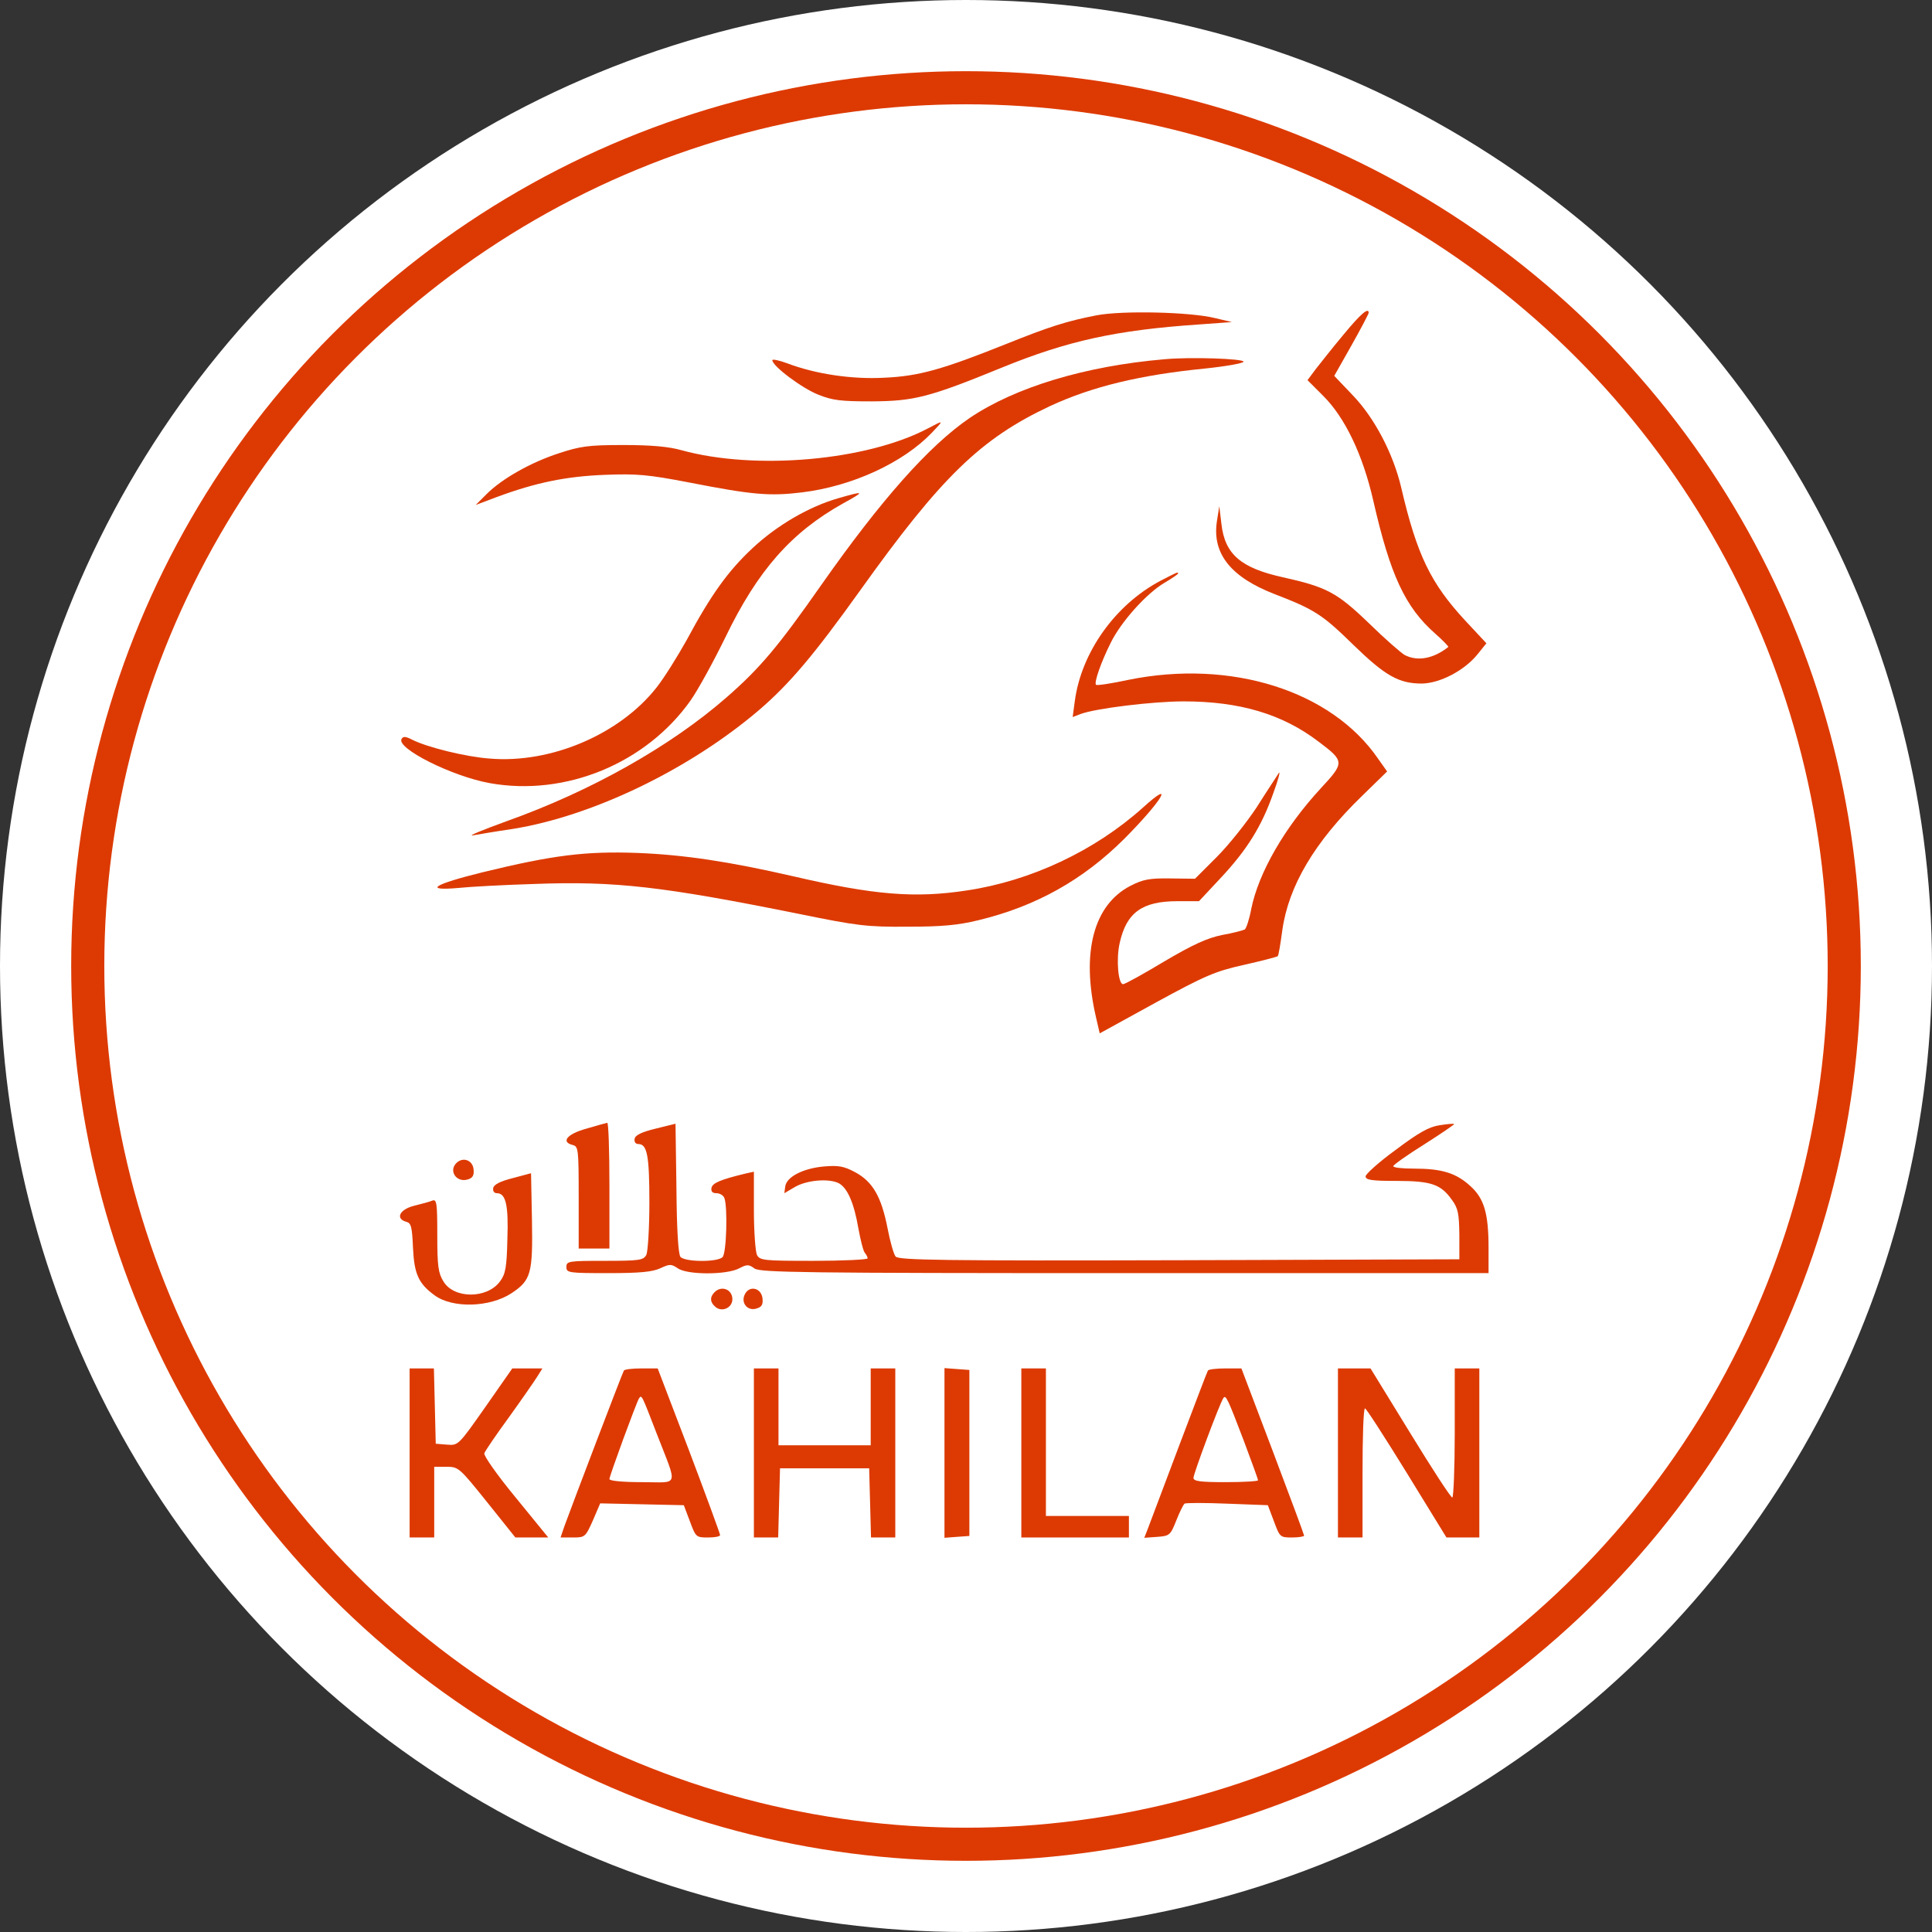<?xml version="1.0" encoding="UTF-8"?> <svg xmlns="http://www.w3.org/2000/svg" width="1167" height="1167" viewBox="0 0 1167 1167" fill="none"><rect x="0" y="0" width="1167" height="1167" fill="#333333" stroke="none"/><circle cx="583.5" cy="583.5" r="583.5" fill="white"></circle><circle cx="583.5" cy="583.5" r="530.5" fill="white" stroke="#DD3A03" stroke-width="20"></circle><path d="M662.409 190.456C644.213 193.984 633.815 197.326 607.449 207.91C569.386 223.135 555.089 227.22 534.294 228.148C514.612 229.262 492.517 225.92 475.435 219.421C470.422 217.565 466.523 216.822 466.523 217.565C466.523 221.092 484.347 234.461 494.188 238.36C502.915 241.888 507.928 242.445 526.867 242.445C552.118 242.259 561.216 240.031 605.221 222.021C644.77 205.867 674.478 199.369 723.681 196.026L744.105 194.541L733.893 192.127C718.854 188.414 678.005 187.485 662.409 190.456Z" fill="#DD3A03"></path><path d="M811.505 202.154C804.821 210.138 797.394 219.607 794.609 223.135L789.781 229.633L799.065 238.917C812.433 252.1 823.203 274.752 829.515 302.418C839.728 347.165 848.64 366.661 867.022 382.815C871.664 386.899 875.191 390.613 874.82 390.799C865.908 397.854 856.253 399.711 848.454 395.626C846.226 394.326 836.385 385.785 826.73 376.316C807.42 357.749 801.293 354.592 774.742 348.651C749.49 343.08 739.835 334.725 737.792 316.529L736.493 305.76L735.007 315.229C732.222 334.539 743.548 348.651 769.914 358.863C794.052 368.146 798.879 371.303 817.447 389.499C836.757 408.252 844.926 412.894 858.852 412.894C869.807 412.708 884.475 405.096 892.459 395.255L897.844 388.571L885.032 374.831C864.237 352.364 855.881 335.282 846.412 294.619C841.584 274.01 830.258 252.471 817.261 238.917L805.935 227.034L816.333 208.652C822.089 198.44 826.73 189.528 826.73 188.971C826.73 185.443 821.903 189.528 811.505 202.154Z" fill="#DD3A03"></path><path d="M703.257 217.008C655.539 221.092 613.205 233.904 585.725 252.471C561.216 269.182 532.065 302.046 495.859 353.664C470.236 390.242 459.281 403.424 438.857 421.249C405.064 450.771 356.975 477.88 305.914 496.076C291.617 501.275 282.519 504.988 285.49 504.617C288.647 504.06 299.416 502.203 309.628 500.718C358.274 492.919 416.762 464.511 458.539 428.862C477.106 412.894 491.774 395.44 519.44 356.82C568.643 287.935 592.41 264.911 634.372 245.23C659.624 233.533 688.589 226.477 728.137 222.578C740.578 221.278 750.975 219.421 751.161 218.493C751.532 216.636 718.668 215.522 703.257 217.008Z" fill="#DD3A03"></path><path d="M560.474 258.784C523.524 278.28 456.31 284.222 411.749 271.967C403.95 269.739 393.181 268.811 376.471 268.811C355.304 268.811 350.476 269.553 337.479 273.824C320.397 279.394 303.129 289.235 293.846 298.519L287.347 305.017L300.158 300.19C323.739 291.463 341.935 287.749 365.33 286.821C384.64 286.078 391.324 286.635 416.39 291.463C454.454 298.89 464.851 299.818 484.533 297.405C514.798 293.691 545.434 279.58 562.887 261.384C570.314 253.585 570.314 253.585 560.474 258.784Z" fill="#DD3A03"></path><path d="M506.442 300.932C488.803 305.946 469.308 317.272 454.454 331.197C439.785 344.937 429.573 359.048 414.719 386.714C409.335 396.369 401.351 409.18 396.709 415.122C374.428 443.53 332.837 461.355 295.702 458.198C280.848 457.084 258.01 451.328 249.098 446.872C245.199 444.83 243.528 444.644 242.599 446.315C239.072 451.885 273.05 468.967 295.888 473.052C341.564 481.222 390.21 461.169 417.133 423.106C421.589 416.793 431.059 399.525 438.3 384.671C457.796 344.38 478.034 321.542 509.228 304.089C522.782 296.662 522.41 296.29 506.442 300.932Z" fill="#DD3A03"></path><path d="M700.843 350.879C673.549 365.361 653.125 394.141 649.226 423.477L647.926 433.132L652.754 431.276C661.666 427.933 696.201 423.663 714.955 423.663C748.747 423.663 774.556 431.276 796.465 447.986C812.248 459.869 812.248 460.612 797.765 476.209C775.856 499.975 760.259 527.083 755.803 548.993C754.689 555.12 752.832 560.69 751.904 561.433C750.79 561.99 744.662 563.661 738.164 564.775C729.251 566.632 720.896 570.346 703.257 580.743C690.631 588.356 679.491 594.483 678.377 594.483C675.406 594.483 674.106 579.258 676.334 569.603C680.419 551.221 689.889 544.351 711.241 544.351H724.238L737.421 530.24C753.389 513.158 762.116 499.047 769.171 478.994C772.328 470.453 773.628 465.068 772.328 467.111C771.214 468.967 765.087 478.065 759.145 487.535C753.018 496.819 742.249 510.373 735.007 517.614L721.824 530.797L706.971 530.611C694.345 530.426 690.446 531.168 682.833 535.067C660.552 546.579 652.939 575.359 662.037 614.536L664.265 624.191L698.058 605.624C728.323 589.099 734.079 586.685 751.532 582.786C762.301 580.372 771.399 577.958 771.771 577.587C772.328 577.215 773.442 570.16 774.556 561.99C778.269 535.253 794.052 508.516 822.831 480.665L837.871 465.997L832.486 458.384C804.264 417.164 743.548 398.04 681.533 410.666C671.321 412.894 662.409 414.194 662.037 413.637C660.738 412.337 665.008 400.082 670.95 388.199C677.263 375.388 692.674 358.306 703.443 351.993C707.899 349.393 711.612 346.794 711.612 346.422C711.612 345.308 711.241 345.494 700.843 350.879Z" fill="#DD3A03"></path><path d="M690.26 487.906C661.295 513.901 622.674 532.097 584.054 537.853C552.675 542.68 527.981 540.638 479.148 529.311C440.342 520.399 413.234 516.314 384.826 515.2C353.633 514.086 334.137 516.5 291.432 526.898C262.095 534.139 255.411 538.224 276.764 536.367C283.633 535.624 304.243 534.51 322.625 533.953C371.643 532.097 400.237 535.439 483.233 552.149C517.769 559.205 523.71 559.948 548.219 559.762C568.829 559.762 578.855 558.834 590.924 555.863C625.645 547.508 654.239 531.54 679.305 506.474C702.143 483.45 710.127 469.896 690.26 487.906Z" fill="#DD3A03"></path><path d="M354.19 681.75C342.678 684.906 338.593 689.734 345.834 691.591C349.362 692.519 349.548 693.819 349.548 723.341V754.163H358.832H368.115V716.1C368.115 695.119 367.558 678.222 366.815 678.222C365.887 678.408 360.317 679.893 354.19 681.75Z" fill="#DD3A03"></path><path d="M395.966 681.75C387.611 683.792 383.712 685.649 383.341 687.877C382.969 689.734 383.898 691.034 385.569 691.034C390.953 691.034 392.253 698.089 392.253 726.312C392.253 742.094 391.325 756.02 390.396 758.062C388.539 761.219 386.311 761.59 365.33 761.59C343.421 761.59 342.121 761.776 342.121 765.303C342.121 768.831 343.421 769.017 367.373 769.017C386.683 769.017 394.11 768.274 398.937 766.046C404.507 763.447 405.436 763.447 409.335 766.046C414.905 770.131 438.671 770.131 446.284 766.232C451.297 763.632 452.226 763.632 455.753 766.232C459.467 768.646 484.904 769.017 679.491 769.017H899.143V753.977C899.143 732.996 896.544 723.898 888.003 716.285C879.462 708.487 870.735 705.888 854.21 705.888C847.155 705.888 841.584 705.331 841.584 704.402C841.584 703.66 849.94 697.718 860.337 691.219C870.55 684.721 878.719 679.151 878.348 678.965C877.976 678.594 874.077 678.965 869.435 679.708C863.123 680.636 856.624 684.349 843.07 694.562C833.043 701.803 824.874 709.23 824.874 710.53C824.874 712.758 828.401 713.315 843.441 713.315C864.608 713.315 870.364 715.357 877.048 724.826C880.762 729.84 881.319 733.182 881.504 745.808V760.662L712.355 761.219C569.757 761.59 542.835 761.219 540.978 758.99C539.864 757.691 537.636 749.892 536.15 742.094C532.437 722.97 527.238 713.872 516.655 708.116C509.785 704.402 506.442 703.845 497.716 704.588C485.09 705.702 475.064 710.901 474.321 716.657L473.764 720.742L480.077 717.028C487.318 712.758 500.872 711.644 506.814 714.8C512.013 717.771 515.912 726.869 518.511 742.094C519.811 749.15 521.482 755.834 522.41 756.762C523.339 757.876 524.082 759.362 524.082 760.105C524.082 760.847 509.413 761.59 491.589 761.59C461.509 761.59 459.096 761.404 457.239 758.062C456.31 756.02 455.382 743.951 455.382 730.954V707.744L450.369 708.858C434.958 712.572 430.316 714.614 429.759 717.585C429.388 719.628 430.316 720.742 432.73 720.742C434.772 720.742 437 722.041 437.557 723.712C439.6 729.097 438.857 756.948 436.443 759.362C433.287 762.518 413.605 762.333 411.006 759.176C409.706 757.505 408.778 742.651 408.592 717.771L408.035 678.779L395.966 681.75Z" fill="#DD3A03"></path><path d="M275.649 702.546C270.822 707.373 275.835 714.614 282.705 712.386C285.676 711.458 286.419 709.787 286.047 706.259C285.49 700.689 279.549 698.646 275.649 702.546Z" fill="#DD3A03"></path><path d="M309.628 711.644C302.201 713.5 298.302 715.543 297.93 717.585C297.559 719.442 298.487 720.742 300.158 720.742C305.543 720.742 307.214 727.983 306.471 748.593C306.1 765.489 305.357 769.574 302.015 774.03C294.217 784.614 274.164 784.614 267.851 774.03C264.695 769.017 264.138 764.561 264.138 745.993C264.138 726.497 263.766 724.269 261.167 725.198C259.496 725.94 254.483 727.24 250.026 728.354C241.3 730.582 238.7 736.153 245.385 738.009C248.355 738.752 248.912 740.98 249.469 753.792C250.212 769.574 252.812 775.33 262.467 782.385C273.236 790.369 295.888 789.812 309.071 781.086C320.768 773.287 321.882 769.203 321.325 736.895L320.768 708.673L309.628 711.644Z" fill="#DD3A03"></path><path d="M431.616 780.529C428.645 783.499 428.831 786.656 432.173 789.441C436.072 792.783 442.385 789.998 442.385 784.799C442.385 778.858 435.886 776.258 431.616 780.529Z" fill="#DD3A03"></path><path d="M449.997 781.643C447.212 786.842 451.483 792.226 457.053 790.369C460.21 789.441 460.952 787.956 460.581 784.242C459.838 777.929 452.783 776.258 449.997 781.643Z" fill="#DD3A03"></path><path d="M247.427 877.636V928.697H254.854H262.281V907.344V885.992H269.708C276.949 885.992 277.506 886.549 294.217 907.344L311.299 928.697H321.325H331.166L311.485 904.559C300.158 890.819 291.989 879.122 292.546 877.822C293.103 876.337 299.787 866.496 307.4 856.098C315.012 845.515 322.625 834.56 324.482 831.589L327.638 826.576H318.54H309.442L293.103 849.971C276.949 872.994 276.764 873.18 270.079 872.623L263.209 872.066L262.652 849.228L262.095 826.576H254.854H247.427V877.636Z" fill="#DD3A03"></path><path d="M376.842 827.876C375.914 829.361 346.02 907.901 341.007 921.641L338.593 928.697H346.02C353.261 928.697 353.633 928.511 358.089 918.485L362.545 908.087L387.797 908.644L413.048 909.201L416.762 919.042C420.29 928.511 420.475 928.697 427.717 928.697C431.616 928.697 434.958 928.14 434.958 927.211C434.958 926.469 426.603 903.631 416.205 876.151L397.266 826.576H387.425C382.041 826.576 377.213 827.133 376.842 827.876ZM396.523 865.567C409.521 899.174 410.635 895.275 387.797 895.275C376.471 895.275 368.115 894.533 368.115 893.419C368.115 891.562 384.269 847.557 385.94 844.772C387.611 842.172 387.611 842.544 396.523 865.567Z" fill="#DD3A03"></path><path d="M455.382 877.636V928.697H462.809H470.05L470.607 907.715L471.164 886.92H498.087H525.01L525.567 907.715L526.124 928.697H533.365H540.792V877.636V826.576H533.365H525.938V849.785V872.994H498.087H470.236V849.785V826.576H462.809H455.382V877.636Z" fill="#DD3A03"></path><path d="M570.5 877.636V928.882L577.927 928.325L585.54 927.768V877.636V827.504L577.927 826.947L570.5 826.39V877.636Z" fill="#DD3A03"></path><path d="M616.919 877.636V928.697H649.412H681.905V922.198V915.699H656.839H631.773V871.138V826.576H624.346H616.919V877.636Z" fill="#DD3A03"></path><path d="M729.623 827.876C729.066 828.804 721.267 849.414 711.984 873.923C702.7 898.432 694.345 920.898 693.231 923.683L691.188 928.882L698.987 928.325C706.414 927.768 706.971 927.397 710.498 918.485C712.541 913.286 714.769 908.83 715.512 908.273C716.254 907.716 727.766 907.716 741.32 908.273L765.829 909.201L769.543 919.042C773.071 928.511 773.256 928.697 780.498 928.697C784.397 928.697 787.739 928.14 787.739 927.583C787.739 927.026 779.198 904.002 768.8 876.522L749.861 826.576H740.206C734.822 826.576 729.994 827.133 729.623 827.876ZM751.347 870.395C755.989 882.835 759.888 893.419 759.888 894.161C759.888 894.718 751.161 895.275 740.392 895.275C724.981 895.275 720.896 894.718 720.896 892.676C720.896 890.262 736.493 848.3 738.906 844.586C740.392 842.173 741.506 844.586 751.347 870.395Z" fill="#DD3A03"></path><path d="M808.163 877.636V928.697H815.59H823.017V889.705C823.017 868.167 823.574 850.714 824.502 850.714C825.245 850.714 836.571 868.353 849.754 889.705L873.706 928.697H883.732H893.573V877.636V826.576H886.146H878.719V865.567C878.719 887.106 877.976 904.559 877.234 904.559C876.305 904.559 864.979 887.106 851.796 865.567L827.844 826.576H818.004H808.163V877.636Z" fill="#DD3A03"></path></svg> 